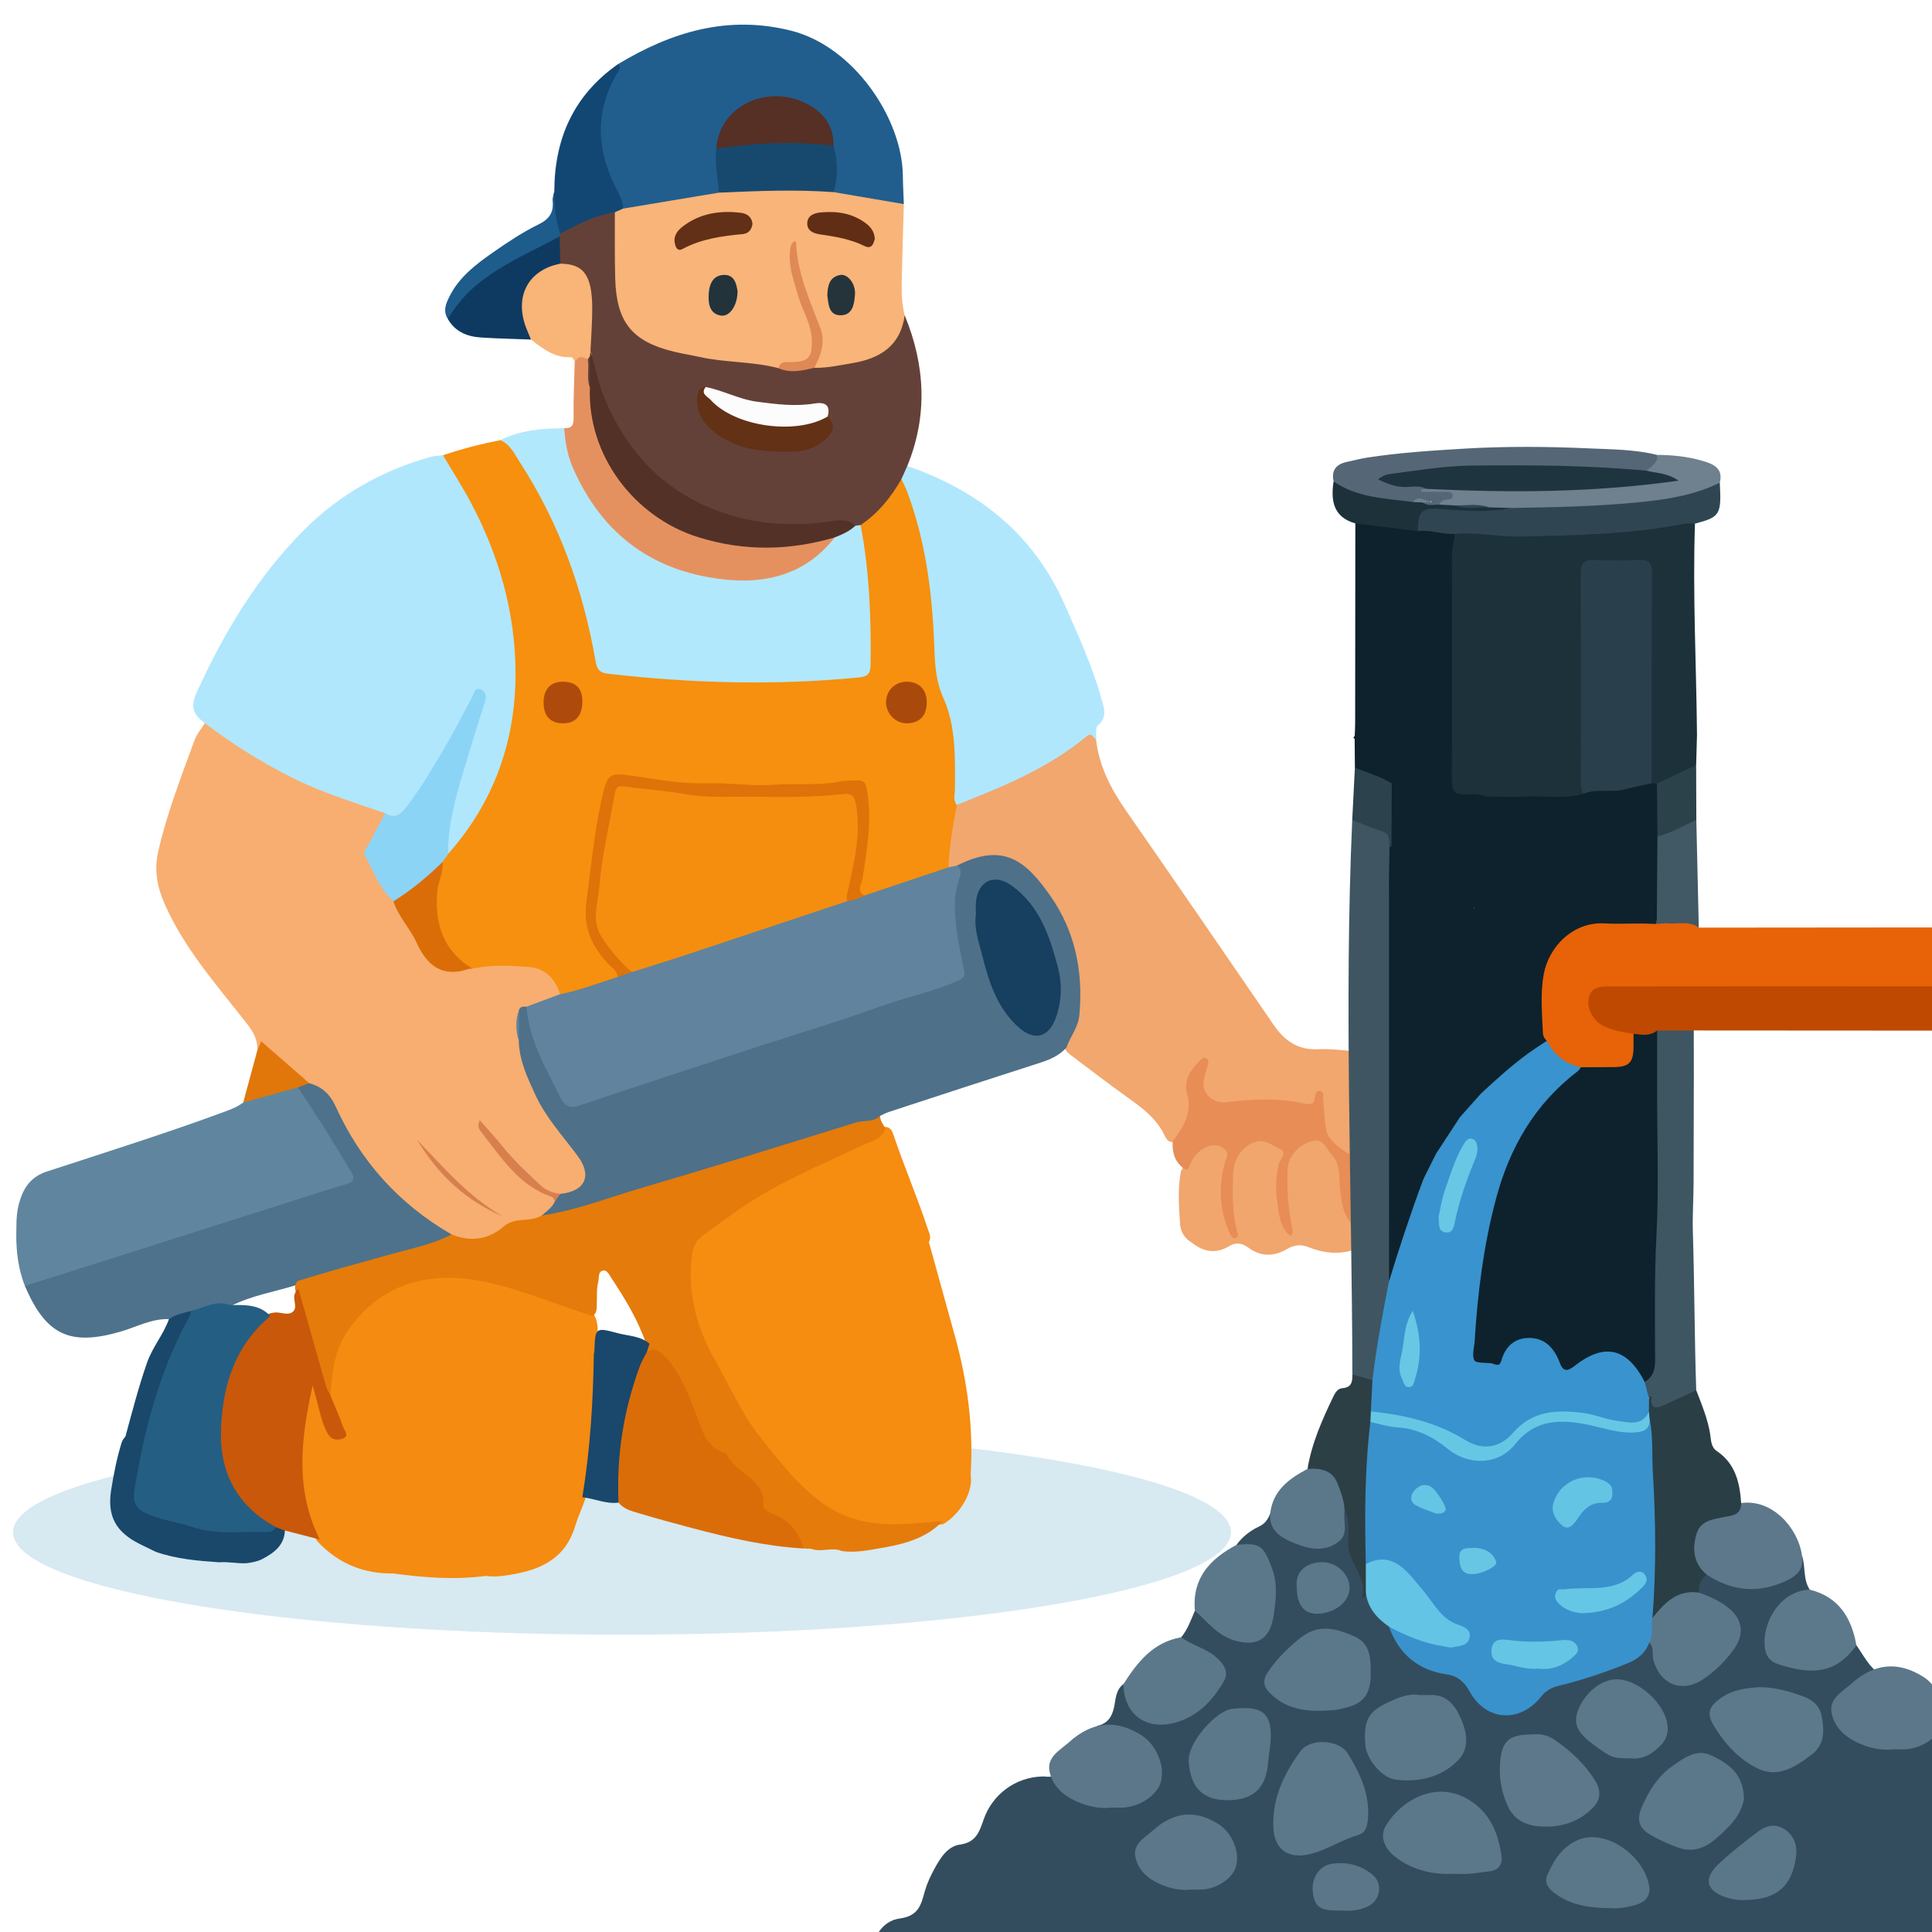 <?xml version="1.0" encoding="UTF-8"?>
<svg xmlns="http://www.w3.org/2000/svg" width="200" height="200" viewBox="0 0 200 200">
  <defs>
    <style>
      .cls-1 {
        fill: #2f4652;
      }

      .cls-1, .cls-2, .cls-3, .cls-4, .cls-5, .cls-6, .cls-7, .cls-8, .cls-9, .cls-10, .cls-11, .cls-12, .cls-13, .cls-14, .cls-15, .cls-16, .cls-17, .cls-18, .cls-19, .cls-20, .cls-21, .cls-22, .cls-23, .cls-24, .cls-25, .cls-26, .cls-27, .cls-28, .cls-29, .cls-30, .cls-31, .cls-32, .cls-33, .cls-34, .cls-35, .cls-36, .cls-37, .cls-38, .cls-39, .cls-40, .cls-41, .cls-42, .cls-43, .cls-44, .cls-45, .cls-46, .cls-47, .cls-48, .cls-49, .cls-50, .cls-51, .cls-52, .cls-53, .cls-54, .cls-55, .cls-56, .cls-57, .cls-58, .cls-59, .cls-60, .cls-61, .cls-62, .cls-63, .cls-64, .cls-65, .cls-66, .cls-67, .cls-68, .cls-69, .cls-70, .cls-71, .cls-72, .cls-73, .cls-74, .cls-75, .cls-76, .cls-77, .cls-78, .cls-79, .cls-80, .cls-81, .cls-82, .cls-83, .cls-84, .cls-85, .cls-86 {
        stroke-width: 0px;
      }

      .cls-2 {
        fill: #f9b477;
      }

      .cls-3 {
        fill: #1e5c8c;
      }

      .cls-4 {
        fill: #5a7688;
      }

      .cls-5 {
        fill: #67c7e5;
      }

      .cls-6 {
        fill: #0d222c;
      }

      .cls-7 {
        fill: #bf4901;
      }

      .cls-8 {
        fill: #66c6e4;
      }

      .cls-9 {
        fill: #df8957;
      }

      .cls-10 {
        fill: #e1770a;
      }

      .cls-11 {
        fill: #4e7089;
      }

      .cls-12 {
        fill: #0e3a61;
      }

      .cls-13 {
        fill: #db6d08;
      }

      .cls-14 {
        fill: #644138;
      }

      .cls-15 {
        fill: #1a476c;
      }

      .cls-16 {
        fill: #e5915f;
      }

      .cls-17 {
        fill: #64c4e5;
      }

      .cls-18 {
        fill: #d8804d;
      }

      .cls-19 {
        fill: #61839d;
      }

      .cls-20 {
        fill: #2c3f45;
      }

      .cls-21 {
        fill: #65c6e5;
      }

      .cls-22 {
        fill: #c9580a;
      }

      .cls-87 {
        isolation: isolate;
      }

      .cls-23 {
        fill: #1e343e;
      }

      .cls-24 {
        fill: #65c5e4;
      }

      .cls-25 {
        fill: #64c5e4;
      }

      .cls-26 {
        fill: #ae4b0c;
      }

      .cls-27 {
        fill: #f9b479;
      }

      .cls-28 {
        fill: #5a7789;
      }

      .cls-29 {
        fill: #64c4e4;
      }

      .cls-30 {
        fill: #b2e8fc;
      }

      .cls-31 {
        fill: #2c424b;
      }

      .cls-32 {
        fill: #415865;
      }

      .cls-33 {
        fill: #66c7e5;
      }

      .cls-34 {
        fill: #0d222d;
      }

      .cls-35 {
        fill: #db6d09;
      }

      .cls-36 {
        fill: #f1a76e;
      }

      .cls-37 {
        fill: #f0a66d;
      }

      .cls-38 {
        fill: #5b7789;
      }

      .cls-39 {
        fill: #612e15;
      }

      .cls-40 {
        fill: #e86207;
      }

      .cls-41 {
        fill: #3e5562;
      }

      .cls-42 {
        fill: #3993ce;
      }

      .cls-43 {
        fill: #5b788b;
      }

      .cls-44 {
        fill: #533127;
      }

      .cls-45 {
        fill: #173f5f;
      }

      .cls-46 {
        fill: #60869f;
      }

      .cls-47 {
        fill: #255e83;
      }

      .cls-48 {
        fill: #f6900e;
      }

      .cls-49 {
        fill: #215e8d;
      }

      .cls-50 {
        fill: #8cd4f6;
      }

      .cls-51 {
        fill: #aa490c;
      }

      .cls-52 {
        fill: #2a3e45;
      }

      .cls-53 {
        fill: #3f5662;
      }

      .cls-54 {
        fill: #19486b;
      }

      .cls-55 {
        fill: #3992cc;
      }

      .cls-56 {
        fill: #f58b10;
      }

      .cls-57 {
        fill: #b0e7fd;
      }

      .cls-58 {
        fill: #623116;
      }

      .cls-59 {
        fill: #5c788b;
      }

      .cls-60 {
        fill: #344d5e;
      }

      .cls-61 {
        fill: #d77f4e;
      }

      .cls-62 {
        fill: #17496f;
      }

      .cls-63 {
        fill: #22333c;
      }

      .cls-64 {
        fill: #556776;
      }

      .cls-65 {
        fill: #5c788a;
      }

      .cls-66 {
        fill: #5c798b;
      }

      .cls-67 {
        fill: #1c313a;
      }

      .cls-68 {
        fill: #b1d4e5;
        mix-blend-mode: multiply;
        opacity: .5;
      }

      .cls-69 {
        fill: #6f808f;
      }

      .cls-70 {
        fill: #e78d55;
      }

      .cls-71 {
        fill: #5b778a;
      }

      .cls-72 {
        fill: #4e728b;
      }

      .cls-73 {
        fill: #e57b0a;
      }

      .cls-74 {
        fill: #b1e7fd;
      }

      .cls-75 {
        fill: #2c424c;
      }

      .cls-76 {
        fill: #f68c10;
      }

      .cls-77 {
        fill: #124773;
      }

      .cls-78 {
        fill: #fcfcfc;
      }

      .cls-79 {
        fill: #f7ae70;
      }

      .cls-80 {
        fill: #29404c;
      }

      .cls-81 {
        fill: #5b788a;
      }

      .cls-82 {
        fill: #df7208;
      }

      .cls-83 {
        fill: #25343b;
      }

      .cls-84 {
        fill: #562f25;
      }

      .cls-85 {
        fill: #623017;
      }

      .cls-86 {
        fill: #f58e0f;
      }
    </style>
  </defs>
  <g class="cls-87">
    <g id="Illustration">
      <path class="cls-60" d="m200,200v-21.272c-.043-.003-.087-.003-.13-.008-.083-.048-.204-.103-.249-.055-1.504,1.604-3.555,1.253-5.426,1.49-1.901.24-2.919-.902-2.572-2.763.245-1.314.951-2.311,2.056-3.049.392-.262.96-.363.997-.988-1.171-.74-1.746-1.97-2.505-3.048-.56-.101-.818.332-1.089.668-1.824,2.252-5.393,1.638-7.168.723-.631-.325-.779-.958-.815-1.621-.106-1.925,1.137-3.933,2.963-4.811.438-.211.985-.237,1.278-.711-.701-1.071-.421-2.361-.789-3.507-.539,1.609-1.758,2.384-3.324,2.793-1.838.48-3.576.214-5.268-.563-.408-.187-.782-.467-1.264-.446-.944.316-1.214.995-1.034,1.916.212.512.692.686,1.146.889.666.298,1.296.656,1.849,1.132,1.327,1.141,1.501,2.419.457,3.821-.897,1.204-1.95,2.272-3.244,3.061-1.735,1.057-3.695.23-4.293-1.718-.208-.677.103-1.614-.855-1.976-2.502,2.663-6.015,3.094-9.242,4.127-.929.298-1.713.626-2.389,1.382-2.162,2.416-4.912,2.194-6.625-.52-.584-.926-1.252-1.706-2.347-1.881-2.933-.471-4.899-2.119-6.079-4.788-1.122-.937-1.894-2.126-2.475-3.449-.067-1.87-1.546-3.311-1.563-5.223-.006-.703-.129-1.427-.205-2.14-.046-.433.071-1.059-.701-1.036-.362.411-.294.923-.34,1.41-.121,1.29-.648,1.818-1.945,1.958-2.148.231-3.959-.762-4.966-2.725-.084-.164-.187-.304-.355-.387-.225.586-.53,1.051-1.158,1.344-.921.432-1.727,1.064-2.341,1.903.108.156.262.287.444.263,1.748-.231,2.35.934,2.849,2.276.714,1.921.429,3.829-.094,5.707-.309,1.108-1.221,1.499-2.328,1.426-1.386-.092-2.43-.854-3.42-1.742-.516-.463-.887-1.18-1.744-1.127-.412.951-.74,1.945-1.423,2.757.031.762.689.87,1.193,1.087.881.379,1.679.863,2.37,1.53.638.615.795,1.319.318,2.071-1.034,1.631-2.337,2.992-4.205,3.649-1.499.527-2.931.248-4.271-.576-.581-.357-.884-.867-.959-1.543-.053-.478.035-1.011-.423-1.368-.818.605-.793,1.588-.977,2.426-.229,1.042-.728,1.676-1.759,1.899.319.554.951.436,1.426.656,1.371.636,2.585,1.482,3.541,2.657,1.054,1.295.758,2.479-.706,3.332-1.652.963-3.418,1.083-5.239.821-1.298-.188-2.483-.59-2.805-2.116-.047-.222-.214-.393-.483-.39-.398.448-.93.259-1.406.273-2.745.082-5.134,1.814-6.055,4.434-.433,1.232-.757,2.385-2.452,2.615-1.297.175-2.054,1.408-2.665,2.537-.386.711-.74,1.461-.962,2.235-.405,1.411-.605,2.608-2.625,2.885-.941.129-1.662.651-2.156,1.393h109.027Z"/>
      <path class="cls-68" d="m127.428,158.621c0,5.855-28.223,10.601-63.038,10.601-34.815,0-63.038-4.746-63.038-10.601,0-5.855,28.223-10.602,63.038-10.602,34.815,0,63.038,4.747,63.038,10.602Z"/>
      <g>
        <path class="cls-48" d="m45.861,47.126c1.94-.654,3.918-1.167,5.927-1.561,1.006-.157,1.422.622,1.874,1.252,2.298,3.204,3.916,6.767,5.389,10.4,1.37,3.38,2.313,6.885,2.92,10.474.19,1.127.7,1.509,1.842,1.654,6.242.791,12.506.888,18.78.79,1.697-.026,3.383-.257,5.076-.367,1.701-.11,2.161-.529,2.059-2.353-.135-2.398-.127-4.802-.33-7.197-.156-1.831-.413-3.65-.592-5.477.047-.504.335-.871.708-1.177,1.102-.906,2.022-1.965,2.816-3.151.287-.429.556-1.073,1.316-.712,1.315,1.652,1.615,3.701,2.072,5.649,1.047,4.463,1.566,9.003,1.489,13.597-.008.474-.036.952.188,1.386,1.612,3.119,1.849,6.487,1.83,9.907-.006,1.035-.063,2.073.1,3.104-.119,2.167-.45,4.306-.895,6.43-.156.304-.396.543-.706.657-2.596.952-5.193,1.903-7.881,2.573-.181.045-.373 0-.558-.041-.867-.349-.62-1.079-.516-1.694.259-1.533.432-3.075.619-4.616.097-.798.148-1.593.124-2.394-.09-3.017-.185-2.958-3.154-2.823-6.906.313-13.818.488-20.686-.633-2.338-.382-2.4-.363-2.933,1.95-.911,3.951-1.385,7.973-1.677,12.011-.127,1.764.868,3.123,1.963,4.396.48.558,1.156,1.012,1.082,1.891-.069.231-.199.46-.414.533-1.865.631-3.633,1.653-5.71,1.46-1.603-2.597-4.112-2.782-6.792-2.584-.746.055-1.502.125-2.256.034-2.836-.781-4.751-4.709-3.976-8.943.135-.735.433-1.43.512-2.177.124-.457.389-.836.664-1.209,3.64-4.28,5.77-9.247,6.579-14.774.857-5.853-.523-11.416-2.415-16.885-.961-2.776-2.427-5.304-4.005-7.77-.304-.475-.905-.908-.437-1.608Z"/>
        <path class="cls-79" d="m48.915,100.271c1.952-.42,3.938-.326,5.888-.163,1.625.136,2.695,1.221,3.174,2.814-.246.904-1.13.795-1.755,1.083-.458.211-.96.32-1.434.494-.29.109-.591.201-.757.499-.307.903-.205,1.799.022,2.696.621,3.762,2.27,7.035,4.715,9.929.486.575.956,1.16,1.385,1.778,1.552,2.238.711,4.128-1.994,4.504-2.728-.383-4.119-2.608-5.862-4.322-.755-.743-1.4-1.611-2.199-2.56,1.586,2.067,3.151,3.914,5.023,5.486.546.459,1.117.852,1.805,1.049.443.127.787.32.726.865-.199.764-.785,1.205-1.365,1.653-.573.332-1.19.579-1.846.626-.922.067-1.661.469-2.44.941-1.663,1.008-3.454,1.38-5.328.502-5.72-3.224-9.831-7.906-12.495-13.876-.452-1.013-1.359-1.372-2.223-1.83-1.446-1.172-2.935-2.305-4.263-3.606-.495-.485-.724-.057-1.076-.01.123-1.162-.419-2.042-1.107-2.923-3.061-3.919-6.39-7.648-8.442-12.275-.792-1.785-1.13-3.517-.693-5.457.892-3.961,2.376-7.722,3.753-11.519.234-.644.711-1.2,1.075-1.797.602-.2.972.242,1.368.533,4.81,3.533,10.083,6.124,15.795,7.837.576.173,1.196.297,1.576.848.239,1.011-.464,1.693-.926,2.416-.789,1.234-.975,2.35-.029,3.619.726.973,1.165,2.148,1.96,3.091,1.085,1.877,2.301,3.674,3.402,5.54.651,1.103,1.452,1.683,2.779,1.336.601-.157,1.217-.095,1.788.199Z"/>
        <path class="cls-57" d="m39.877,84.182c-3.285-1.128-6.613-2.146-9.727-3.721-3.154-1.595-6.141-3.46-8.949-5.609-1.125-.808-1.554-1.612-.866-3.121,2.851-6.253,6.335-12.089,11.219-16.946,3.649-3.629,8.069-6.111,13.06-7.497.4-.111.83-.11,1.246-.161.95,1.604,1.96,3.175,2.839,4.816,2.98,5.573,4.676,11.561,4.669,17.85-.008,6.981-2.262,13.299-6.978,18.604-.615-.644-.377-1.412-.292-2.146.492-4.253,2.097-8.212,3.261-12.287.164-.573.444-1.126.305-1.824-.6.198-.688.703-.876,1.092-1.523,3.151-3.438,6.072-5.291,9.028-.474.757-.98,1.518-1.708,2.06-.646.482-1.34.784-1.913-.138Z"/>
        <path class="cls-36" d="m98.181,89.791c.09-2.178.463-4.318.872-6.454.176-.651.761-.786,1.278-.985,4.053-1.556,7.953-3.399,11.451-6.015.594-.444,1.287-1.023,1.683.232.309,2.743,1.529,5.086,3.081,7.321,5.132,7.39,10.235,14.8,15.316,22.226,1.123,1.641,2.499,2.593,4.574,2.501,1.263-.056,2.54.096,3.804.219,1.819.176,3.531,1.82,3.789,3.675.168,1.209.204,2.436.3,3.655-.303.688-.079,1.458-.452,2.169-1.007,1.916-2.94,2.587-4.718,1.358-1.226-.848-2.33-1.91-2.382-3.622-.02-.651-.167-1.302-.284-2.085-.456.582-.974.769-1.633.627-2.42-.521-4.872-.35-7.303-.184-2.583.176-3.607-.807-3.203-3.341.028-.178.121-.365-.111-.615-.836.96-1.145,2.068-.891,3.254.407,1.907-.373,3.278-1.747,4.451-.619.196-.87-.274-1.064-.676-.853-1.77-2.369-2.866-3.902-3.958-1.871-1.333-3.688-2.741-5.524-4.121-.371-.278-.785-.529-.929-1.02-.038-.24.01-.466.101-.688,2.194-5.396.77-12.463-3.375-16.607-1.916-1.916-4.071-2.882-6.739-1.496-.29.151-.612.244-.937.31-.362.052-.732.159-1.052-.13Z"/>
        <path class="cls-14" d="m93.313,49.602c-1.076,1.877-2.408,3.528-4.22,4.751-.072.28-.293.307-.527.313-1.007-.308-2.01-.28-3.061-.171-5.566.578-10.897-.058-15.615-3.391-4.79-3.385-7.759-7.962-8.856-13.734-.07-.37-.149-.735-.246-1.099-.181-1.075-.222-2.169-.057-3.232.408-2.623.003-4.78-2.878-5.726-.457-.849-.325-1.749-.231-2.645.023-.161.073-.314.143-.46,1.448-1.388,3.216-2.108,5.164-2.435.313-.053.653-.057.891.24.459.884.256,1.84.286,2.768.072,2.244-.166,4.496.494,6.712.676,2.268,1.988,3.683,4.365,4.27,3.206.792,6.463,1.162,9.725,1.55.656.078,1.301.178,1.928.384,1.197.431,2.392.196,3.585-.021,1.698.003,3.354-.321,4.98-.752,1.863-.494,3.304-1.513,3.81-3.518.087-.346.146-.766.662-.763,2.121,5.163,2.406,10.357.268,15.593-.102.5.098,1.135-.61,1.365Z"/>
        <path class="cls-30" d="m88.554,54.418c.18-.021.36-.042.539-.064.905,4.786,1.101,9.619,1.029,14.478-.015.985-.347,1.211-1.283,1.303-8.665.845-17.304.597-25.939-.397-.928-.107-1.12-.564-1.255-1.34-1.28-7.358-3.756-14.269-7.837-20.557-.548-.844-.98-1.844-2.019-2.275,2.086-1.047,4.335-1.227,6.615-1.24.35.349.475.789.565,1.262.916,4.81,3.597,8.469,7.643,11.054,3.607,2.305,7.545,3.498,11.947,2.85,3.037-.447,5.52-1.736,7.54-3.998.781-.443,1.494-1.043,2.455-1.078Z"/>
        <path class="cls-27" d="m93.655,32.644c-.438,3.164-2.546,4.471-5.444,4.951-1.297.214-2.58.514-3.906.481-.238-.301-.188-.634-.042-.934.755-1.551.32-3-.264-4.487-.821-2.091-1.832-4.141-1.802-6.471-.131,2.325.906,4.362,1.63,6.471.322.939.668,1.856.626,2.871-.066,1.559-.674,2.253-2.213,2.353-.561.036-1.092.19-1.644.237-2.692-.715-5.507-.562-8.215-1.171-.87-.196-1.754-.329-2.62-.54-4.32-1.053-5.937-3.031-6.073-7.524-.07-2.301-.03-4.606-.039-6.909.114-.466.471-.639.889-.74,3.274-.936,6.653-1.254,10.014-1.684,3.875-.259,7.748-.685,11.625-.052,1.882.314,3.799.392,5.664.828.63.148,1.302.208,1.724.804-.071,2.533-.159,5.066-.207,7.6-.025,1.312-.051,2.63.298,3.916Z"/>
        <path class="cls-74" d="m93.313,49.602c.203-.455.407-.91.61-1.365,7.43,2.575,13.109,7.095,16.34,14.451,1.4,3.185,2.84,6.343,3.775,9.706.268.964.611,1.858-.382,2.704-.28.238-.14.969-.193,1.473-.295-.216-.426-.809-.995-.334-3.933,3.281-8.607,5.17-13.293,7.033-.043.017-.082.046-.123.069-.418-.499-.203-1.089-.199-1.632.02-3.216.126-6.518-1.202-9.468-.903-2.007-.868-3.95-.959-5.988-.233-5.246-.933-10.416-2.791-15.37-.164-.438-.391-.852-.588-1.277Z"/>
        <path class="cls-46" d="m2.576,133.118c-.503-1.276-.76-2.63-.85-3.97-.077-1.153-.026-1.504-.026-2.317-0-.746.07-1.516.264-2.233.418-1.548,1.167-2.759,2.881-3.32,6.167-2.02,12.362-3.959,18.451-6.212.666-.246,1.314-.503,1.881-.934,1.74-1.073,3.632-1.655,5.674-1.758,1.436,1.141,2.2,2.809,3.201,4.269.924,1.348,1.695,2.825,2.498,4.265.682,1.223.551,1.663-.792,2.1-3.225,1.051-6.441,2.134-9.691,3.107-5.146,1.541-10.245,3.232-15.358,4.876-2.242.721-4.51,1.361-6.758,2.064-.451.141-.907.28-1.377.062Z"/>
        <path class="cls-49" d="m74.422,19.943c-3.306.551-6.611,1.102-9.917,1.652-3.056-4.553-3.932-9.902-.542-14.947,5.54-3.34,11.35-5.112,17.895-3.482,6.551,1.632,11.535,9.127,11.604,14.998.012.988.068,1.975.103,2.962-2.421-.412-4.841-.825-7.261-1.237-.422-1.501.053-3.068-.338-4.57-.436-3.338-2.396-4.952-5.913-4.865-3.238.08-5.251,1.99-5.492,5.213.073.985.028,1.975.187,2.954.077.478.019.939-.324,1.322Z"/>
        <path class="cls-37" d="m141.46,128.824c-1.946,1.076-3.945,1.11-5.98.286-.798-.323-1.495-.254-2.269.201-1.303.766-2.682.807-3.949-.139-.643-.48-1.31-.598-1.968-.196-1.403.856-2.674.642-3.902-.328-.747-.436-1.176-1.108-1.233-1.947-.123-1.826-.26-3.657.094-5.475.327-.569.691-1.12,1.067-1.66.441-.633,1.022-1.112,1.794-1.299,1.517-.369,2.492.602,2.114,2.141-.53,2.158-.53,4.29.246,6.402-.345-1.579-.279-3.177-.266-4.772.007-.861.161-1.69.568-2.456.996-1.875,3.113-2.322,4.809-1.056.499.373.554.789.442,1.355-.624,3.168-.605,3.656.156,6.68-.244-1.69-.389-3.384-.317-5.091.032-.766.133-1.498.601-2.141.783-1.075,2.226-1.793,3.135-1.542.987.272,2.361,2.213,2.466,3.567.076.985.086,1.97.275,2.951.288,1.493,1.013,2.513,2.588,2.787.279.048.548.149.718.406-.396.442-.792.884-1.188,1.325Z"/>
        <path class="cls-70" d="m142.648,127.499c-3.054.186-3.735-1.777-3.95-4.802-.08-1.12.048-2.199-.835-3.159-.616-.67-.83-1.764-2.104-1.406-1.301.365-2.402,1.574-2.457,2.787-.091,2.024.005,4.04.438,6.028.07.323.17.624-.123,1.025-1.189-.939-1.194-2.344-1.389-3.551-.206-1.275-.151-2.61.148-3.928.108-.476.986-1.147.092-1.575-.916-.438-1.807-1.218-3.011-.505-1.292.765-1.775,1.897-1.817,3.286-.058,1.928-.065,3.857.407,5.75.065.26.26.586-.117.716-.338.116-.488-.211-.603-.462-1.074-2.351-1.202-4.784-.549-7.26.131-.498.511-1.005.05-1.438-.501-.469-1.136-.588-1.828-.314-.895.355-1.453,1.021-1.809,1.87-.136.324-.175.659-.641.414-.956-.71-1.224-1.7-1.149-2.829,1.088-1.482,2.08-2.908,1.478-4.99-.326-1.127.25-2.312,1.172-3.174.226-.212.426-.618.8-.435.376.183.203.567.123.878-.118.454-.273.9-.363,1.359-.272,1.399.933,2.486,2.348,2.318,2.659-.314,5.338-.472,7.982.124.694.157,1.092.148,1.193-.646.041-.325.127-.738.567-.625.421.108.239.55.27.854.109,1.071.137,2.155.319,3.213.184,1.068,2.237,2.633,3.402,2.825,1.66.273,2.417-.688,2.957-2.011.227-.556.452-1.113.678-1.67.562,2.695.095,5.394-.045,8.082-.064,1.229-.433,2.498-1.634,3.249Z"/>
        <path class="cls-16" d="m86.404,55.636c-2.774,3.59-6.652,4.76-10.898,4.397-7.671-.657-13.177-4.573-16.248-11.729-.544-1.269-.742-2.615-.855-3.978.768.036.991-.291.977-1.081-.032-1.926.068-3.854.115-5.781.352-1.128.899-.933,1.524-.227.244.899.064,1.859.399,2.745.07,2.922.68,5.717,2.206,8.233,2.751,4.538,6.906,6.929,12.069,7.767,3.122.507,6.196.364,9.251-.428.483-.125.999-.377,1.461.082Z"/>
        <path class="cls-77" d="m63.963,6.649c.424.377.054.702-.111.986-2.228,3.841-2.118,7.707-.19,11.617.367.744.822,1.47.843,2.344-.286.125-.571.25-.857.375-2.053.309-3.849,1.273-5.656,2.209-.816-.576-.767-1.417-.704-2.269.051-.695-.083-1.398.093-2.088.012-5.481,2.012-9.969,6.582-13.174Z"/>
        <path class="cls-2" d="m60.844,37.203c-.53-.326-1.005-.366-1.35.261-.088-.216-.177-.494-.436-.485-1.668.059-2.876-.884-4.088-1.829-1.461-1.259-1.527-2.9-1.162-4.594.384-1.78,1.475-2.976,3.274-3.457.333-.089.646-.029.917.197,2.29.032,3.315.991,3.309,4.697-.002,1.457-.12,2.915-.184,4.372.136.147.124.323.101.502-.07.177-.189.298-.382.335Z"/>
        <path class="cls-12" d="m57.999,27.297c-3.283.632-4.758,3.344-3.562,6.56.162.437.353.863.532,1.293-1.74-.068-3.483-.098-5.221-.216-1.416-.096-2.648-.609-3.394-1.928-.063-1.466,1.07-2.257,1.931-3.095,2.537-2.469,5.778-3.862,8.864-5.479.25-.131.535-.201.79.029.02.945.04,1.89.06,2.836Z"/>
        <path class="cls-3" d="m57.939,24.461c-3.036,1.67-6.273,2.988-8.929,5.318-1.076.944-1.908,2.039-2.656,3.227-.524-.839-.187-1.601.2-2.366.991-1.955,2.673-3.245,4.4-4.453,1.531-1.071,3.102-2.126,4.775-2.943,1.156-.565,1.602-1.258,1.478-2.47-.032-.308.111-.634.173-.952-.034,1.485.12,2.945.611,4.357-.018.094-.035.187-.053.281Z"/>
        <path class="cls-10" d="m30.829,112.565c-1.884.522-3.768,1.045-5.652,1.567.479-1.77.958-3.539,1.437-5.308.131-.323.262-.646.42-1.035,1.685,1.471,3.329,2.905,4.972,4.339-.258.508-.65.656-1.178.438Z"/>
        <path class="cls-76" d="m96.159,128.579c.899,3.252,1.798,6.504,2.699,9.755,1.3,4.692,1.93,9.461,1.623,14.335.286,1.69-.977,3.973-2.822,5.106-1.678.233-3.354.408-5.058.428-3.846.045-7.05-1.308-9.773-4.009-3.414-3.386-6.087-7.27-8.302-11.525-1.354-2.601-2.678-5.182-3.231-8.094-.304-1.598-.171-3.194-.027-4.785.11-1.21.895-2.057,1.832-2.739,3.779-2.752,7.748-5.178,12.053-7.038,2.246-.97,4.481-1.979,6.521-3.359.596.049.721.548.866.973,1.083,3.185,2.406,6.282,3.464,9.475.157.473.445.949.155,1.476Z"/>
        <path class="cls-56" d="m50.334,163.133c-3.216.432-6.415.187-9.609-.248-3.133.046-5.777-1.056-7.904-3.371-2.298-3.783-2.042-7.934-1.689-12.082.091-1.072.38-2.131.642-3.183.089-.359.156-.87.564-.896.519-.032.579.532.703.914.291.896.424,1.839.763,2.719.21.546.329,1.202,1.183,1.366.115-1.468-.978-2.532-1.151-3.849-.11-8.786,7.214-13.378,14.132-12.577,2.818.326,5.542,1.028,8.182,2.05.834.323,1.68.591,2.534.852,1.024.312,2.094.58,2.877,1.408.672,1.328-.002,2.753.298,4.109.057,4.835-.164,9.648-1.134,14.401-.347,1.119-.863,2.18-1.208,3.299-1.121,3.645-4.068,4.635-7.373,5.074-.588.078-1.207.118-1.811.014Z"/>
        <path class="cls-72" d="m30.829,112.565c.392-.146.784-.292,1.177-.438,1.323.372,2.154,1.116,2.765,2.461,2.572,5.656,6.571,10.087,11.98,13.205-.232.867-1.044.873-1.68,1.07-4.679,1.448-9.431,2.645-14.114,4.078-2.379.774-4.892,1.131-7.145,2.297-1.332.092-2.615.43-3.891.802-.818.135-1.548.691-2.431.514-1.795-.065-3.357.816-5.008,1.295-5.233,1.517-7.718.381-9.907-4.73,3.842-1.217,7.685-2.431,11.526-3.652,5.316-1.689,10.629-3.385,15.945-5.075,1.922-.611,3.839-1.242,5.774-1.808.901-.263.928-.614.471-1.374-1.755-2.924-3.545-5.823-5.462-8.644Z"/>
        <path class="cls-54" d="m17.49,136.553c.683-.49,1.496-.628,2.28-.846.475.7-.014,1.274-.303,1.82-2.692,5.095-4.084,10.584-4.982,16.226-.293,1.838-.168,2.041,1.553,2.753,3.773,1.56,7.721,1.874,11.745,1.643.239-.014.438-.163.662-.231.422-.071.772.058,1.051.382-.001,1.619-1.089,2.435-2.344,3.091-.487.255-1.049.356-1.604.429-.96.063-1.91-.174-2.87-.092-2.222-.156-4.44-.338-6.565-1.087-.544-.278-1.101-.529-1.647-.804-2.468-1.24-3.39-2.881-2.958-5.599.265-1.667.594-3.333,1.099-4.953.084-.222.226-.407.379-.584.701-2.568,1.361-5.143,2.246-7.665.567-1.617,1.7-2.895,2.257-4.482Z"/>
        <path class="cls-19" d="m98.181,89.791c.293-.061.586-.122.878-.183.786.121.845.654.669,1.26-.821,2.824-.35,5.596.294,8.368.45,1.938.32,2.25-1.542,2.956-3.258,1.235-6.624,2.148-9.919,3.278-6.323,2.168-12.694,4.198-19.062,6.227-3.089.985-6.028,2.407-9.219,3.082-1.418.3-2.042.12-2.674-1.131-1.037-2.055-2.264-4.022-2.902-6.268-.3-1.054-.601-2.086-.187-3.172,1.153-.429,2.307-.859,3.46-1.288,2.047-.4,3.987-1.161,5.966-1.789.381-.48.947-.641,1.48-.86,7.361-2.505,14.784-4.82,22.156-7.289.596-.322,1.272-.092,1.889-.274,2.904-.973,5.808-1.946,8.713-2.919Z"/>
        <path class="cls-50" d="m39.877,84.182c1.218.743,1.841-.162,2.422-.945,1.568-2.112,2.884-4.389,4.199-6.662.847-1.463,1.591-2.985,2.409-4.465.18-.326.208-.975.799-.761.538.195.704.654.505,1.273-.786,2.451-1.548,4.911-2.283,7.378-.817,2.741-1.575,5.497-1.537,8.397-.191.276-.382.552-.573.828-1.199,1.982-2.84,3.413-5.094,4.08-1.429-1.324-2.077-3.139-2.98-4.789-.186-.34.192-.69.36-1.011.583-1.112,1.181-2.215,1.774-3.322Z"/>
        <path class="cls-82" d="m89.469,92.71c-.534.318-1.115.494-1.729.572-.678-.39-.412-.989-.29-1.511.408-1.749.639-3.522.831-5.303.051-.469.103-.937.085-1.409-.082-2.195-.455-2.512-2.627-2.355-6.361.462-12.709.452-19.035-.5-2.389-.36-2.352-.316-2.938,2.02-.841,3.352-1.098,6.787-1.547,10.195-.186,1.414.558,2.519,1.347,3.608.623.86,1.663,1.431,1.836,2.605-.486.167-.972.335-1.458.502-.06-.696-.659-1.002-1.062-1.442-1.655-1.808-2.52-3.694-2.172-6.366.448-3.436.785-6.889,1.508-10.278.685-3.213.75-3.104,3.977-2.627,2.313.342,4.632.741,7.0.667,2.281-.071,4.588.314,6.832.156,2.34-.165,4.704.113,7.026-.36.547-.111,1.125-.06,1.689-.095.63-.04.86.209.981.872.582,3.166.033,6.257-.45,9.364-.085.548-.663,1.223.196,1.686Z"/>
        <path class="cls-13" d="m40.724,93.304c1.862-1.154,3.532-2.549,5.093-4.079.092,1.104-.487,2.087-.564,3.166-.235,3.31.652,6.085,3.662,7.881-.14.013-.29-0-.42.043-2.718.909-4.285-.355-5.369-2.73-.678-1.487-1.888-2.691-2.403-4.281Z"/>
        <path class="cls-51" d="m95.936,72.774c-.019,1.344-.769,2.102-2.081,2.103-1.131.001-2.112-.985-2.132-2.143-.022-1.251.965-2.211,2.221-2.163,1.271.049,2.011.867,1.992,2.202Z"/>
        <path class="cls-26" d="m60.285,72.613c-.005,1.501-.719,2.289-2.052,2.264-1.301-.025-1.977-.784-1.96-2.203.017-1.369.76-2.127,2.065-2.103,1.297.023,1.951.71,1.947,2.042Z"/>
        <path class="cls-11" d="m54.517,104.21c.225,3.501,2.03,6.419,3.516,9.449.383.781.939,1.131,1.937.794,5.906-1.995,11.832-3.927,17.756-5.867,4.483-1.468,9.01-2.811,13.443-4.412,2.674-.966,5.479-1.513,8.084-2.69.59-.266.654-.517.547-1.048-.458-2.274-.979-4.536-.951-6.884.012-.953.208-1.853.493-2.735.164-.506.197-.895-.285-1.208,4.871-2.475,7.167-.448,9.684,3.143,2.574,3.672,3.405,7.87,2.995,12.325-.117,1.267-.938,2.232-1.344,3.371-.712.793-1.621,1.214-2.629,1.537-5.267,1.688-10.522,3.414-15.778,5.134-.307.101-.594.266-.89.402-.171.493-.538.729-1.029.863-7.91,2.152-15.704,4.694-23.553,7.051-2.707.813-5.429,1.578-8.128,2.42-.739.231-1.547.504-2.308-.025.498-.445,1.079-.812,1.362-1.458.193-.259.109-.721.571-.784,2.563-.258,3.322-1.868,1.79-3.93-1.535-2.066-3.3-3.971-4.391-6.342-.818-1.777-1.657-3.552-1.704-5.567-.141-1.072-.185-2.143.024-3.212.148-.383.479-.325.785-.327Z"/>
        <path class="cls-73" d="m56.08,125.829c3.484-.509,6.756-1.802,10.107-2.786,7.491-2.2,14.947-4.517,22.402-6.836.832-.259,1.802-.004,2.509-.688.036.501.302.897.584,1.286-.416,1.198-1.647,1.381-2.547,1.812-4.23,2.027-8.591,3.792-12.478,6.477-1.35.933-2.68,1.897-3.995,2.879-.772.577-.994,1.433-1.083,2.357-.367,3.785.601,7.268,2.46,10.514,1.511,2.639,2.709,5.458,4.615,7.872,1.953,2.474,3.869,4.974,6.446,6.857,1.876,1.371,3.999,2.038,6.3,2.19,2.074.137,4.128-.16,6.189-.298-1.825,1.902-4.242,2.431-6.694,2.845-1.237.209-2.484.441-3.753.251-1.029-.439-2.133.166-3.166-.226l-.788-.038c-1.146-1.351-2.054-2.939-3.864-3.606-.497-.183-.685-.763-.744-1.299-.118-1.07-.716-1.775-1.571-2.39-1.372-.987-2.444-2.32-3.757-3.393-1.105-.904-1.248-2.392-1.762-3.644-.609-1.485-1.219-2.961-2.136-4.291-.581-.842-1.296-1.487-2.337-1.687-.239-.295-.181-.639-.166-.975-.831-2.413-2.149-4.569-3.542-6.684-.224-.34-.462-.89-.893-.796-.543.119-.381.772-.491,1.198-.176.686-.114,1.397-.142,2.098-.02.502.069,1.049-.412,1.423-3.643-1.176-7.177-2.68-10.934-3.51-6.31-1.393-11.202.353-14.429,5.009-1.365,1.969-1.663,4.353-1.798,6.719-.8-.089-.86-.802-1.033-1.336-1.029-3.179-1.87-6.41-2.622-9.666-.038-.326.039-.618.268-.861,3.217-1.006,6.473-1.878,9.715-2.788,2.072-.581,4.26-1.001,6.212-2.029,1.97.807,3.826.536,5.408-.834,1.175-1.017,2.727-.38,3.92-1.13Z"/>
        <path class="cls-18" d="m58.013,123.587c-.19.261-.381.523-.571.784-.091-.156-.149-.411-.278-.455-3.499-1.171-5.312-4.166-7.424-6.835-.212-.268-.325-.572-.079-1.111.824.937,1.633,1.785,2.36,2.699,1.179,1.483,2.573,2.752,3.944,4.04.543.51,1.275.796,2.049.877Z"/>
        <path class="cls-61" d="m52.088,125.935c-3.85-1.629-6.757-4.347-8.898-7.924,2.762,2.866,5.348,5.929,8.898,7.924Z"/>
        <path class="cls-19" d="m53.732,104.537c-.008,1.071-.016,2.141-.024,3.212-.345-1.073-.359-2.144.024-3.212Z"/>
        <path class="cls-44" d="m61.07,36.842c.018-.159.036-.317.054-.476.514,1.58.775,3.23,1.421,4.778,2.417,5.791,6.358,9.938,12.423,11.979,3.683,1.239,7.388,1.39,11.182.826.827-.123,1.705-.206,2.403.469-.615.585-1.376.914-2.15,1.218-4.721,1.382-9.427,1.448-14.154-.038-6.597-2.073-11.452-8.461-11.183-15.472-.153-1.095-.158-2.19.004-3.284Z"/>
        <path class="cls-58" d="m85.677,43.119c.824.875.711,1.592-.378,2.5-.906.755-2.039,1.121-3.12,1.138-2.894.046-5.8-.087-8.234-2.018-1.117-.887-1.842-1.984-1.781-3.463.024-.57.129-1.151.891-1.213,2.91,3.796,6.868,4.066,11.13,3.298.496-.089.951-.424,1.492-.243Z"/>
        <path class="cls-78" d="m85.677,43.119c-3.271,1.95-9.623,1.061-12.134-1.745-.286-.319-1.063-.61-.488-1.311,1.835.36,3.496,1.295,5.381,1.533,1.96.248,3.896.505,5.875.174.973-.163,1.729.073,1.367,1.349Z"/>
        <path class="cls-9" d="m80.594,38.115c.17-.798.804-.614,1.341-.629,1.75-.05,2.128-.449,2.107-2.217-.02-1.702-.995-3.113-1.429-4.692-.385-1.403-.945-2.759-.844-4.258.034-.502-.001-1.013.453-1.343.109.046.19.062.191.082.102,3.159,1.39,5.986,2.495,8.86.584,1.519.064,2.839-.604,4.156-1.234.287-2.468.601-3.711.04Z"/>
        <path class="cls-62" d="m86.29,15.105c.452,1.594.481,3.189.013,4.785-3.962-.292-7.922-.121-11.881.054-.117-1.519-.452-3.026-.266-4.563,1.137-.948,2.564-.834,3.884-.953,2.049-.185,4.117-.096,6.177-.035.754.022,1.499.137,2.074.712Z"/>
        <path class="cls-85" d="m77.893,23.194c-.09.605-.416.983-1.005,1.038-2.159.204-4.285.493-6.243,1.546-.548.295-.732-.243-.801-.665-.122-.745.319-1.272.847-1.677,1.783-1.365,3.847-1.666,6.008-1.406.619.074,1.152.433,1.194,1.163Z"/>
        <path class="cls-39" d="m90.561,24.718c-.13.504-.311,1.125-1.076.747-1.458-.719-3.018-.972-4.594-1.201-.701-.102-1.355-.383-1.323-1.181.032-.796.735-1.032,1.415-1.095,1.626-.15,3.183.075,4.55,1.053.546.391.98.875,1.027,1.678Z"/>
        <path class="cls-63" d="m76.352,30.161c-.011,1.484-.831,2.655-1.727,2.507-1.125-.186-1.293-1.142-1.268-2.039.028-1.017.316-2.106,1.543-2.168,1.134-.057,1.343.947,1.452,1.7Z"/>
        <path class="cls-83" d="m85.643,30.578c.035-1.017.226-1.909,1.328-2.113.785-.145,1.614.924,1.536,2.001-.072.994-.222,2.182-1.506,2.173-1.252-.009-1.228-1.198-1.358-2.06Z"/>
        <path class="cls-84" d="m86.29,15.105c-4.059-.534-8.101-.314-12.135.276.243-4.162,4.886-6.65,9.001-4.812,1.955.873,3.153,2.29,3.134,4.536Z"/>
        <path class="cls-14" d="m61.07,36.842c-.001,1.094-.003,2.189-.004,3.284-.376-.951-.05-1.956-.222-2.923.075-.12.151-.241.226-.361Z"/>
        <path class="cls-22" d="m30.907,133.438c.942,3.347,1.879,6.695,2.835,10.039.099.348.31.664.469.995.444,1.081.93,2.148,1.308,3.253.121.354.682.919-.015,1.184-.551.21-1.192.194-1.579-.509-.576-1.045-.809-2.192-1.106-3.323-.129-.491-.261-.981-.448-1.678-1.237,5.547-1.853,10.836.738,15.973-1.24-.321-2.48-.641-3.72-.961-.276-.106-.552-.212-.828-.318-.8.181-1.359-.309-1.896-.745-2.67-2.166-4.098-4.95-4.204-8.42-.121-3.937.815-7.552,3.111-10.778.628-.882,1.297-1.74,2.343-2.182.134-.041.273-.061.412-.086.652-.117,1.393.333,1.934-.047.622-.436.026-1.244.247-1.859.081-.226.149-.445.399-.538Z"/>
        <path class="cls-15" d="m67.237,139.106c-.086.274-.172.547-.257.821.162.488-.039.924-.204,1.36-1.559,4.124-2.253,8.408-2.387,12.797-.016.51.029,1.042-.353,1.467-1.304.169-2.494-.422-3.752-.562.812-4.917,1.117-9.875,1.19-14.852.025-.09.054-.181.057-.273.087-2.442.097-2.48,2.432-1.851,1.108.298,2.339.271,3.275,1.094Z"/>
        <path class="cls-35" d="m64.035,155.551c-.235-4.858.525-9.563,2.199-14.122.192-.521.494-1.002.746-1.502.685-.387,1.187-.174,1.728.365,1.577,1.568,2.345,3.573,3.154,5.563.74,1.817,1.02,3.964,3.353,4.626.772,2.115,4.02,2.446,3.806,5.303-.031.408.429.725.842.868,1.773.617,2.813,1.889,3.326,3.648-3.94-.225-7.759-1.111-11.554-2.118-1.852-.491-3.703-.989-5.536-1.544-.742-.225-1.539-.417-2.063-1.087Z"/>
        <path class="cls-47" d="m27.987,136.233c-3.659,3.075-4.954,7.187-5.109,11.771-.152,4.499,1.693,7.906,5.683,10.089-.187.293-.438.516-.797.503-2.612-.095-5.24.327-7.829-.51-1.495-.483-3.056-.701-4.546-1.306-1.329-.54-1.681-1.25-1.466-2.572,1.019-6.271,2.598-12.357,5.709-17.962.087-.157.095-.359.139-.54,1.325-.311,2.569-1.149,4.023-.614,1.5.005,3.032-.109,4.193,1.14Z"/>
        <path class="cls-86" d="m65.402,100.631c-1.198-1.058-2.226-2.251-3.104-3.598-1.113-1.708-.403-3.476-.262-5.2.268-3.268,1.047-6.462,1.608-9.688.104-.599.306-.811.912-.733,2.181.282,4.381.442,6.544.821,2.348.412,4.696.2,7.043.244,3.056.058,6.115.056,9.161-.276.861-.094,1.158.201,1.319,1.132.529,3.057-.23,5.956-.842,8.88-.078.371-.263.699-.043,1.068-5.835,1.942-11.668,3.889-17.505,5.822-1.604.531-3.221,1.02-4.832,1.528Z"/>
        <path class="cls-45" d="m101.027,94.709c0-.52-.038-.948.006-1.367.233-2.177,1.905-2.947,3.689-1.666,2.867,2.059,3.923,5.179,4.776,8.39.468,1.764.424,3.524-.191,5.271-.733,2.082-2.244,2.464-3.87,1.002-2.261-2.033-3.091-4.788-3.794-7.565-.34-1.345-.834-2.714-.616-4.065Z"/>
      </g>
      <path class="cls-41" d="m175.345,111.842c-.002-1.723-.003-3.445-.005-5.168-1.253-.79-2.538-.606-3.833-.125-.528.606-.444,1.355-.443,2.069.007,6.151.139,12.308-.084,18.451-.167,4.615-.138,9.223-.178,13.834-.006.714-.277,1.316-.649,1.893-.288.697-.209,1.345.265,1.937.092.166.296-.156.326.04.206,1.321.43,1.545,1.558,1.024,1.142-.527,2.564-.616,3.291-1.88-.184-5.441-.178-10.887-.347-16.326-.055-1.758.071-3.488.074-5.231.007-3.506.016-7.012.024-10.518Z"/>
      <path class="cls-52" d="m175.594,143.917c-1.061.491-2.121.983-3.182,1.472-.824.38-1.597.659-1.444-.779.003-.031-.032-.067-.05-.1-.071.088-.143.176-.214.264-.405.374-.394.866-.385,1.357.027.328.035.659.118.981.093,2.606.281,5.21.323,7.813.065,4.096.096,8.196-.017,12.291.185.602.63.531.89.18,1.074-1.449,2.635-2.027,4.255-2.528-.075-.763.149-1.398.796-1.851-.002-.671-.51-1.135-.704-1.732-.586-1.809.163-3.232,1.992-3.722.564-.151,1.169-.183,1.683-.477.574-.329,1.092-.721.588-1.492-.139-2.124-.605-4.092-2.526-5.385-.601-.404-.587-1.127-.677-1.709-.249-1.612-.877-3.085-1.446-4.585Z"/>
      <path class="cls-65" d="m180.243,155.596c.013,1.303-.989,1.28-1.87,1.465-1.141.239-2.376.373-2.771,1.784-.448,1.6-.264,3.038,1.082,4.174,2.643,1.705,5.355,1.981,8.261.61,1.185-.559,1.793-1.268,1.605-2.579-.387-2.814-3.042-5.913-6.307-5.453Z"/>
      <path class="cls-66" d="m187.339,164.556c-3.142.13-5.042,3.58-4.613,6.173.123.744.538,1.281,1.332,1.539,3.191,1.036,5.906,1.207,8.114-1.961-.506-2.845-1.831-5.002-4.833-5.751Z"/>
      <path class="cls-67" d="m175.584,79.214c.029-1.042.059-2.084.088-3.126-.066-7.294-.457-14.584-.211-21.881-.557-.602-1.254-.408-1.91-.297-5.369.906-10.79,1.061-16.217,1.145-1.132.017-2.256-.073-3.384-.181-1.154-.11-2.348-.326-3.452.3-.619.701-.658,1.568-.66,2.429-.02,7.6-.024,15.201.001,22.801.006,1.859.331,2.163,2.219,2.317.586.048,1.169.133,1.757.155,2.64.086,5.282.095,7.923.064.802-.009,1.632.016,2.239-.671.232-.61.163-1.248.162-1.88-.011-6.572-.007-13.143-.001-19.715.002-2.14.064-2.188,2.223-2.201.907-.006,1.815.035,2.719-.006,1.073-.048,1.44.452,1.427,1.468-.022,1.676-.004,3.354-.003,5.031.002,4.578-.003,9.155.004,13.733.001.722-.066,1.454.204,2.151.109.226.275.386.527.44,1.619-.33,3.176-.797,4.345-2.076Z"/>
      <path class="cls-6" d="m153.853,82.462c-.678-.313-1.43-.27-2.115-.226-1.293.083-1.449-.52-1.444-1.615.04-7.694.033-15.387.006-23.081-.003-.784.248-1.51.287-2.274-1.147-.791-2.455-.706-3.75-.689-1.706-.32-3.452-.319-5.159-.647-.473-.091-.979-.173-1.374.252-.006,6.887-.01,13.773-.019,20.66-.001.452-.03.904-.046,1.356-.153.096-.155.196-.005.298.008.996.016,1.992.024,2.988,1.007,1.102,2.5,1.235,3.736,1.88.34.12.681.241,1.022.36.68.235.995.373.787,1.387-.295,1.444-.246,3.053.36,4.502.678,1.621.41,3.198-.198,4.728-.391.985-.233,1.859.184,2.733.18.377.529.65.991.563.479-.091.647-.454.62-.91-.067-1.12.431-1.454,1.504-1.193.906.221,1.897-.076,2.773.442.227.134.543.112.741-.135.198-.247.105-.513-.022-.761-.186-.363-.498-.647-.672-1.016-.254-.538-.531-1.127-.049-1.645.638-.686.457-1.294-.13-2.007,1.181-.111,2.067-.827,3.211-.952.974-.106,1.372-1.367,1.208-2.352-.248-1.49-1.13-2.249-2.473-2.645Z"/>
      <path class="cls-1" d="m146.789,54.984c1.286-.17,2.52.357,3.799.282,2.349-.206,4.666.338,7.015.28,5.618-.14,11.237-.233,16.778-1.335.346-.069.719-.006,1.08-.004,2.609-.686,2.747-.913,2.572-4.24-.513-.216-.975.021-1.445.168-3.572,1.114-7.243,1.528-10.968,1.698-3.026.138-6.055.201-9.081.373-2.339.404-4.691.233-7.036.114-.55-.028-1.069-.043-1.604.085-1.496.356-1.829,1.116-1.11,2.579Z"/>
      <path class="cls-64" d="m171.538,47.09c-2.299-.572-4.665-.566-6.999-.672-4.339-.197-8.684-.231-13.03.029-3.338.199-6.669.411-9.975.923-.71.11-1.409.296-2.113.447-1.099.236-1.62.865-1.369,2.017.35.677.909,1.116,1.622,1.335,2.071.637,4.173,1.103,6.355,1.096.661-.195,1.307-.483,2.135-.364.074-.002-.108.208-.082.028.007-.049-.035-.082-.115-.058-.246.073-.666-.195-.679.342.477.595,1.063.168,1.602.174.615-.33,1.837-.144,1.663-1.151-.174-1.009-1.3-.634-2.061-.697-.221-.018-.443.026-.655.107-.162.062-.319.164-.506.089.219.045.29-.083.312-.272-.355-.555-.927-.517-1.461-.504-.76.019-1.491-.074-2.424-.38,3.076-.463,5.932-.924,8.831-.93,5.517-.012,11.039-.145,16.539.476.407.046.814.02,1.213-.091.789-.408,1.754-.71,1.197-1.945Z"/>
      <path class="cls-69" d="m171.538,47.09c.141.88-.612,1.167-1.087,1.639.331.57.991.536,1.579.833-2.763.364-5.451.504-8.141.63-2.884.135-5.764.33-8.656.279-1.942-.034-3.863-.427-5.811-.283-.619.046-1.28-.087-1.792.416l-.513.093-.009.219c.789,0,1.579-.005,2.368.003.346.003.843-.068.892.357.055.487-.47.404-.796.475-.282.061-.467.237-.599.482.475.433,1.065.268,1.615.309,1.191.053,2.389-.116,3.575.108.793.004,1.59.121,2.378-.068,4.381-.064,8.762-.16,13.124-.589,2.875-.283,5.731-.724,8.368-2.026.403-1.577-.812-1.973-1.845-2.274-1.501-.437-3.075-.593-4.65-.605Z"/>
      <path class="cls-67" d="m150.591,52.323c-.54-.029-1.08-.058-1.619-.087-.566.002-1.157.187-1.669-.219-.34-.228-.689-.269-1.05-.049-2.818-.387-5.729-.414-8.201-2.133-.3,1.994-.038,3.696,2.252,4.348,2.161.267,4.323.535,6.485.802-.02-2.191.462-2.474,2.623-2.283,2.364.209,4.76.35,7.127-.117-.795-.02-1.59-.041-2.385-.061-1.175-.295-2.386.056-3.563-.2Z"/>
      <path class="cls-53" d="m139.982,84.905c-.852,19.125-.026,38.25.017,57.374.669.593,1.347,1.146,2.296.531.335-.507.382-1.101.448-1.672.343-2.98,1.202-5.875,1.45-8.872.2-13.28.048-26.559.094-39.837.002-.544.023-1.088-.02-1.63-.159-.991-.054-1.991-.085-2.986-.095-1.908-2.063-3.271-4.2-2.909Z"/>
      <path class="cls-20" d="m142.079,142.858c-.694-.193-1.387-.385-2.081-.578.011.727-.066,1.354-1.027,1.422-.488.035-.751.467-.952.884-1.151,2.398-2.233,4.821-2.665,7.475,2.173.437,3.109,1.96,3.5,3.969.034.176.18.303.339.396.568.994.397,2.176.351,3.155-.103,2.18,2.093,3.603,1.449,5.874.434-.2.316-.472.398-.664.653-.926.357-1.966.362-2.971.141-2.073.052-4.149.059-6.223.009-2.753.301-5.489.449-8.232.049-.414.079-.829.031-1.245-.134-1.083.684-2.23-.214-3.263Z"/>
      <path class="cls-81" d="m116.296,174.342c.053,3.164,2.387,4.863,5.489,3.948,2.241-.661,3.734-2.241,4.879-4.193.481-.821.245-1.475-.389-2.174-1.108-1.222-2.74-1.508-4.002-2.43-2.897.502-4.525,2.568-5.978,4.849Z"/>
      <path class="cls-43" d="m123.696,166.736c1.303,1.149,2.357,2.602,4.167,3.106,2.304.642,3.629-.214,3.979-2.583.245-1.657.446-3.27-.165-4.911-.892-2.394-1.248-2.672-3.689-2.415-2.725,1.451-4.598,3.44-4.293,6.803Z"/>
      <path class="cls-81" d="m139.193,156.427c-.013-1.004-.376-1.939-.723-2.843-.537-1.399-1.775-1.628-3.116-1.522-1.92,1.014-3.594,2.233-3.866,4.624-.156,1.851,1.292,2.567,2.555,3.082,1.428.582,3.072.943,4.52-.164,1.118-.855.422-2.115.631-3.176Z"/>
      <path class="cls-75" d="m139.982,84.905c1.052.395,2.097.813,3.16,1.179.838.288.596,1.003.7,1.587.192.02.334-.055.429-.223.322-2.127.634-4.254-.192-6.347-1.198-.719-2.522-1.141-3.822-1.618-.092,1.807-.184,3.615-.276,5.422Z"/>
      <path class="cls-55" d="m141.859,147.199c-.445,3.721-.554,7.458-.53,11.201.008,1.172.038,2.344.058,3.515.225.201.51.257.763.147,1.385-.6,2.333.124,3.254,1.012.851.821,1.705,1.661,2.3,2.672.723,1.229,1.721,2.071,2.953,2.716.416.218,1.062.431.829,1.05-.213.566-.862.653-1.41.597-1.73-.177-3.36-.719-4.927-1.465-.43-.205-.833-.613-1.373-.262,1.033,2.84,3.001,4.522,6.03,4.959,1.08.156,1.791.773,2.353,1.796,1.665,3.031,5.17,3.262,7.355.518.52-.653,1.068-.951,1.857-1.144,2.456-.601,4.856-1.403,7.198-2.363,1-.41,1.778-1.066,2.166-2.112.944-.735.839-1.603.321-2.524.408-5.047.344-10.099.045-15.145-.109-1.84.045-3.699-.342-5.522-.802,1.159-1.969,1.129-3.155.92-1.292-.227-2.569-.536-3.856-.795-2.775-.558-5.151.004-7.159,2.157-1.936,2.076-4.034,2.314-6.284.603-2.232-1.698-4.758-2.321-7.419-2.704-.361-.052-.722-.112-1.027.17Z"/>
      <path class="cls-81" d="m131.812,188.889c-.009,2.556,1.513,3.667,3.972,3,1.708-.464,3.181-1.467,4.878-1.955.741-.213.887-.947.946-1.656.209-2.524-.809-4.701-2.075-6.738-.929-1.496-3.917-1.625-4.914-.252-1.634,2.252-2.856,4.704-2.806,7.6Z"/>
      <path class="cls-71" d="m150.772,193.97c1.116.112,2.271-.118,3.437-.257,1.021-.121,1.348-.802,1.228-1.61-.347-2.338-1.157-4.402-3.333-5.762-3.333-2.084-7.012-.087-8.659,2.695-.646,1.092-.118,2.368,1.111,3.279,1.831,1.358,3.916,1.786,6.216,1.655Z"/>
      <path class="cls-71" d="m180.533,186.169c-.051-2.565-1.633-3.598-3.306-4.42-1.637-.804-2.984.287-4.204,1.152-1.42,1.006-2.318,2.493-3.032,4.084-.563,1.255-.444,2.195.855,2.953.903.527,1.834.943,2.802,1.301,1.457.538,2.726.161,3.879-.815,1.463-1.238,2.788-2.556,3.007-4.255Z"/>
      <path class="cls-59" d="m182.054,174.657c-1.283.109-2.661.243-3.868,1.092-1.285.903-1.567,1.597-.74,2.954,1.117,1.831,2.598,3.447,4.522,4.376,2.11,1.018,3.909-.184,5.57-1.44,1.433-1.083,1.303-2.607,1.019-4.081-.177-.919-.906-1.589-1.786-1.911-1.48-.542-2.994-1-4.717-.99Z"/>
      <path class="cls-65" d="m158.668,179.547c-2.532-.004-3.288.676-3.401,3.305-.06,1.386.221,2.789.804,4.08.724,1.604,2.072,2.118,3.747,2.157,1.962.045,3.664-.536,5.042-1.915.819-.82.938-1.756.278-2.826-1.07-1.734-2.516-3.07-4.16-4.213-.727-.505-1.567-.696-2.31-.588Z"/>
      <path class="cls-81" d="m146.954,175.474c-1.048-.205-2.144.236-3.213.732-2.116.982-2.592,1.883-2.403,4.412.109,1.449,1.65,3.437,3.203,3.62,2.395.282,4.738-.281,6.436-2.056,1.208-1.263.874-2.947.171-4.462-.629-1.356-1.532-2.353-3.201-2.249-.27.017-.543.002-.993.002Z"/>
      <path class="cls-81" d="m141.891,173.318c.007-1.564.017-3.187-1.71-3.932-1.845-.796-3.677-1.345-5.566.172-1.324,1.063-2.489,2.204-3.414,3.615-.504.769-.403,1.412.225,2.055,1.912,1.96,4.321,1.998,6.797,1.786.267-.023.527-.118.792-.169,2.064-.397,2.893-1.412,2.877-3.528Z"/>
      <path class="cls-81" d="m171.056,167.514c-.142.837.084,1.721-.321,2.524.531.499.261,1.198.421,1.794.672,2.501,2.914,3.458,5.078,2.05,1.3-.846,2.392-1.931,3.286-3.195,1.099-1.554.857-3.107-.629-4.273-.9-.707-1.933-1.164-3.003-1.544-2.277-.336-3.6,1.071-4.832,2.644Z"/>
      <path class="cls-71" d="m127.084,186.356c2.663-.008,3.991-1.262,4.192-3.927.058-.763.22-1.518.264-2.281.177-3.107-1.21-3.567-4.017-3.247-1.543.176-4.602,3.411-4.467,5.474.17,2.597,1.392,3.988,4.028,3.981Z"/>
      <path class="cls-38" d="m123.333,195.605c.443,0,.807.022,1.167-.004,1.586-.114,3.145-1.211,3.463-2.42.396-1.506-.428-3.468-1.829-4.352-2.355-1.487-4.583-1.323-6.781.655-.825.742-2.126,1.379-1.813,2.782.355,1.587,1.626,2.459,3.073,2.987.885.323,1.839.463,2.72.352Z"/>
      <path class="cls-38" d="m115.061,187.121c.49,0,.892.024,1.289-.004,1.753-.126,3.476-1.338,3.828-2.675.438-1.664-.474-3.833-2.022-4.811-2.603-1.643-5.066-1.462-7.494.724-.912.821-2.35,1.524-2.004,3.074.392,1.754,1.797,2.718,3.396,3.302.979.357,2.032.511,3.006.39Z"/>
      <path class="cls-28" d="m166.612,197.524c.814.087,1.794-.054,2.751-.34.996-.298,1.551-.951,1.345-2.024-.604-3.155-4.524-5.867-7.326-4.695-1.661.695-2.545,2.123-3.213,3.664-.353.814.194,1.448.873,1.932,1.385.988,3.052,1.452,5.57,1.464Z"/>
      <path class="cls-81" d="m168.773,182.024c1.27.141,2.328-.456,3.229-1.439.527-.575.7-1.247.617-1.999-.242-2.208-2.999-4.714-5.212-4.745-1.651-.023-3.444,1.441-4.099,3.349-.442,1.286.022,2.235,1.683,3.44,1.873,1.36,1.939,1.385,3.782,1.392Z"/>
      <path class="cls-17" d="m143.775,168.383c1.793.956,3.648,1.74,5.676,2.043.31.046.639.163.929.103.687-.144,1.579-.156,1.754-1.008.175-.853-.641-1.142-1.25-1.357-1.666-.587-2.4-2.079-3.401-3.32-.395-.49-.809-.964-1.212-1.446-1.304-1.56-2.764-2.606-4.883-1.482.001.959.002,1.918.003,2.877.149,1.625,1.125,2.702,2.384,3.591Z"/>
      <path class="cls-28" d="m180.596,196.689c3.307-.012,4.924-1.416,5.331-4.504.157-1.188-.223-2.178-1.212-2.833-.898-.595-1.877-.382-2.668.213-1.439,1.084-2.869,2.198-4.176,3.434-1.58,1.495-1.203,2.775.858,3.431.66.21,1.32.299,1.867.26Z"/>
      <path class="cls-4" d="m139.119,197.778c.769.077,1.659-.033,2.497-.435,1.29-.618,1.57-2.347.475-3.265-1.204-1.008-2.662-1.361-4.194-1.144-1.334.189-2.16,1.496-1.995,2.915.172,1.483.702,1.911,2.389,1.928.226.002.453 0.0.829 0Z"/>
      <path class="cls-71" d="m134.247,164.387c.006,1.753.761,2.697,2.13,2.665,1.826-.043,3.323-1.242,3.33-2.667.007-1.443-1.353-2.725-2.968-2.667-1.381.049-2.733.871-2.492,2.669Z"/>
      <path class="cls-34" d="m171.546,106.681c-.813.004-1.626.008-2.439.011-.561.479-.431,1.154-.47,1.764-.066,1.05-.611,1.524-1.639,1.57-1.077.049-2.166-.119-3.23.174-3.42,2.251-5.903,5.299-7.585,9.009-2.142,4.724-2.917,9.776-3.551,14.864-.224,1.797-.238,3.609-.467,5.405-.087.681-.274,1.505.663,1.846,1.491.541,2.492.326,3.099-.636,1.474-2.336,3.495-2.31,4.958.063.942,1.527,1.367,1.627,2.763.645,2.25-1.583,3.737-1.398,5.547.675.32.367.53.861,1.071.993.836-.532,1.072-1.22,1.069-2.267-.011-4.332-.082-8.662.143-13.001.257-4.947.06-9.917.062-14.877.001-2.08.004-4.159.006-6.239Z"/>
      <path class="cls-42" d="m170.265,143.065c-1.832-3.557-4.178-4.09-7.273-1.661-.612.48-1.134.709-1.518-.316-.535-1.429-1.446-2.562-3.127-2.583-1.558-.02-2.511.883-2.925,2.341-.221.778-.705.312-1.08.275-.605-.059-1.569.003-1.723-.31-.259-.528-.005-1.309.037-1.983.306-4.968.921-9.888,2.205-14.711,1.414-5.31,4.022-9.845,8.459-13.219.137-.104.223-.276.332-.416-.057-.235-.201-.434-.42-.49-1.361-.346-2.042-1.543-3.012-2.378-.498-.08-.847.242-1.237.457-.351.254-.664.558-1.037.784-1.824,1.124-3.334,2.613-4.819,4.132-.805.784-1.548,1.624-2.243,2.507-.94,1.212-1.796,2.481-2.548,3.82-.424.895-.901,1.764-1.315,2.665-1.166,3.007-2.445,5.974-2.998,9.184-.083.482.001.992-.228,1.449-.669,3.399-1.304,6.803-1.718,10.244-.055,1.082-.11,2.165-.165,3.247.968.673,2.136.689,3.224.93,1.997.443,3.905,1.026,5.703,2.069,2.636,1.53,4.29,1.277,6.462-.832,2.032-1.973,4.473-1.907,6.977-1.493,1.554.257,3.035.921,4.656.816.939-.061,1.7-.317,1.761-1.441.003-.46.005-.919.008-1.379-.146-.57-.292-1.14-.438-1.71Z"/>
      <path class="cls-33" d="m170.696,146.153c-.751,1.544-2.132,1.07-3.313.927-1.154-.14-2.263-.65-3.417-.801-2.696-.351-5.279-.311-7.313,2.023-1.399,1.606-3.158,1.89-5.006.753-3.009-1.852-6.303-2.584-9.733-2.951-.018.365-.037.729-.055,1.094.965.211,1.905.516,2.907.577,1.965.118,3.639,1.015,5.118,2.222,2.002,1.634,5.13,1.818,6.98-.515,2.085-2.629,4.841-2.583,7.758-1.944,1.531.336,3.03.856,4.644.748.951-.064,1.571-.361,1.493-1.44-.021-.232-.042-.463-.063-.694Z"/>
      <path class="cls-32" d="m171.027,96.014c1.611.005,3.221.011,4.831.016-.085-3.705-.17-7.41-.255-11.116-1.708-.015-3.055.82-4.33,1.834-.391,1.416-.179,2.862-.194,4.293-.017,1.657-.068,3.315-.054,4.973Z"/>
      <path class="cls-31" d="m171.58,86.566c1.456-.272,2.658-1.161,4.024-1.651-.007-1.9-.013-3.8-.02-5.7-1.352.631-2.704,1.262-4.056,1.893-.731,1.827-.827,3.647.052,5.459Z"/>
      <path class="cls-6" d="m171.58,86.566c-.017-1.82-.034-3.639-.052-5.459-.183-.006-.365-.012-.548-.019-.36-.275-.764-.219-1.162-.139-1.497.303-2.998.552-4.534.552-.541 0-1.091.077-1.358.674-1.852.545-3.748.212-5.624.277-1.481.051-2.966.01-4.449.011.104.146.193.405.316.422,1.526.211,1.291,1.74,1.936,2.601.366.489-.724,1.888-1.368,1.718-.742-.195-1.231.005-1.669.534-.353.427-.717.241-1.089.054-.29-.146-.541-.079-.703.184-.205.334-.083.593.243.787.854.509.973.771-.023,1.467-.607.425-.058,1.553.356,2.3.225.406.838.566.728,1.536-1.078-1.512-2.623-.411-3.856-1.157-.623-.377-1.643.886-1.363,1.677.122.345.229.6-.145.788-.305.153-.586-.048-.678-.278-.321-.809-.838-1.632-.23-2.518.379-.551.356-1.184.505-1.787.335-1.351.143-2.59-.478-3.775-.621-1.187.302-2.495-.392-3.71-.217-.38,1.302-.685.615-1.311-.617-.563-1.578-.794-2.481-.89-.012,2.165-.023,4.33-.035,6.495-.338.986.113,2.039-.254,3.023.002,10.646.004,21.293.005,31.939.001,3.352.001,6.703.002,10.055,1.099-3.569,2.265-7.114,3.578-10.611.089-.438-.643-.595-.305-1.195.726-1.288.472-2.688.235-4.065-.066-.384-.179-.775.045-1.439.26,1.191.119,2.186.494,3.081.176.419.121,1.026.809,1.057.827-1.264,1.654-2.529,2.482-3.793.069-1.845.368-2.181,2.182-2.45,1.563-1.454,3.145-2.884,4.869-4.148.099-.263-.401-.467-.115-.707.326-.273.671-.082.983.109.359-.237.718-.475,1.076-.712.083-2.423-.369-4.875.243-7.267.7-2.737,3.079-4.672,5.779-4.448,1.613.134,3.248.001,4.874-.012.572-.343.489-.902.492-1.443.016-2.669.04-5.337.061-8.006Z"/>
      <path class="cls-80" d="m163.926,82.175c1.377-.583,2.864-.082,4.29-.467.899-.243,1.842-.412,2.764-.619.004-7.242-.011-14.484.031-21.726.006-1.041-.249-1.467-1.363-1.401-1.534.091-3.078.057-4.616.011-.956-.029-1.403.267-1.399,1.306.027,7.242.016,14.484.01,21.726-0.0.419.068.808.282,1.169Z"/>
      <path class="cls-23" d="m147.629,50.605c8.636.415,17.256.412,26.131-.85-1.185-.814-2.293-.769-3.309-1.025-6.049-.581-12.114-.594-18.181-.532-2.853.029-5.662.521-8.482.888-.386.05-.753.252-1.149.534.96.453,1.92.839,3.004.792.672-.029,1.353-.168,1.986.194Z"/>
      <path class="cls-69" d="m146.252,51.967c.35.016.7.033,1.05.049.348-.022.697-.044,1.045-.065-.697.128-1.427-.877-2.095.016Z"/>
      <path class="cls-1" d="m150.591,52.323c1.165.473,2.374.148,3.563.2-1.167-.429-2.373-.179-3.563-.2Z"/>
      <path class="cls-6" d="m143.79,90.619c.559-.967.147-2.016.254-3.022-.069.02-.137.045-.202.075-.017.983-.034,1.965-.052,2.948Z"/>
      <path class="cls-25" d="m159.166,172.734c1.418.189,2.641-.285,3.703-1.228.31-.275.616-.59.416-1.046-.171-.39-.499-.635-.945-.671-.179-.014-.362-.032-.54-.013-1.878.199-3.748.252-5.633-.003-.724-.098-1.639-.158-1.764.951-.128,1.133.565,1.422,1.557,1.56,1.062.148,2.082.586,3.207.449Z"/>
      <path class="cls-21" d="m163.673,167.003c2.794-.035,4.727-1.073,6.379-2.722.389-.389.586-.843.196-1.315-.383-.464-.904-.242-1.21.045-2.053,1.929-4.672,1.174-7.053,1.511-.338.048-.67-.154-.89.287-.216.432-.127.756.182,1.098.756.838,1.763,1.013,2.396,1.095Z"/>
      <path class="cls-29" d="m166.901,154.418c.032-.554-.277-.845-.712-1.066-2.179-1.107-4.831.019-5.408,2.37-.221.899.367,1.735.964,2.22.655.532,1.191-.158,1.588-.759.614-.929,1.324-1.674,2.607-1.616.674.03,1.073-.427.96-1.149Z"/>
      <path class="cls-8" d="m152.629,160.233c-.801.04-1.611-.077-1.555,1.043.043.856.148,1.657,1.28,1.682,1.018.022,2.704-.814,2.534-1.284-.383-1.065-1.288-1.41-2.259-1.441Z"/>
      <path class="cls-24" d="m148.673,156.687c.489.018.802-.015.968-.349.167-.337-1.037-2.247-1.605-2.487-.739-.312-1.318.019-1.738.606-.327.457-.266,1.057.177,1.315.724.421,1.556.658,2.2.915Z"/>
      <path class="cls-5" d="m148.926,125.943c.059.848-.062,1.489.676,1.624.769.141.892-.511.995-1.018.459-2.263,1.231-4.419,2.108-6.545.135-.328.238-.698.235-1.048-.003-.391-.053-.873-.475-1.041-.479-.191-.76.226-.96.562-.886,1.483-1.37,3.14-1.937,4.752-.341.968-.481,2.007-.643,2.715Z"/>
      <path class="cls-5" d="m146.249,135.696c-.834,1.301-.848,2.628-1.042,3.851-.162,1.023-.624,2.104-.072,3.176.18.349.201.878.704.871.51-.007.534-.52.656-.896.727-2.257.617-4.497-.245-7.001Z"/>
      <path class="cls-6" d="m148.654,119.441c-.377-1.043-1.009-2.016-.589-3.234.192-.557-.31-1.073-.635-1.402-.359-.364-.554.154-.63.502-.17.78.12,1.525.276,2.257.265,1.244-.069,2.365-.433,3.508-.115.36-.54.681-.196,1.11.405.505.508-.682.929-.179.426-.854.853-1.707,1.279-2.561Z"/>
      <path class="cls-6" d="m153.317,113.198c-1.099-1.1-1.6.224-2.265.62-.959.57-.092,1.219.083,1.83.727-.817,1.454-1.633,2.182-2.45Z"/>
      <path class="cls-6" d="m159.055,108.453c.147-.53-.033-.783-.597-.686-.496.085-1.095.185-1.207.716-.175.824.729.185.935.568.29-.199.579-.398.869-.597Z"/>
      <path class="cls-6" d="m154.489,97.116c.332.435.793.754,1.064.416.568-.706,1.235-.888,2.084-1.013.857-.126.35-.872.272-1.332-.114-.663-.525-1.169-1.237-1.225-.327-.026-.407.35-.334.617.424,1.551-.76,1.943-1.849,2.536Z"/>
      <path class="cls-6" d="m147.643,113.88c.456-.101.57-.484.455-.82-.257-.756-.516-1.496-.486-2.313.008-.216-.111-.477-.398-.408-.135.032-.341.331-.323.353.675.826-.15,1.852.369,2.691.11.178.081.455.383.497Z"/>
      <path class="cls-6" d="m146.833,103.079c.177.52.281,1.047.906,1.092.289.021.55-.141.492-.486-.09-.536-.207-1.13-.851-1.233-.398-.063-.382.413-.547.627Z"/>
      <path class="cls-6" d="m149.944,109.244c-.644-.2-1.032-.103-1.202.432-.071.222.008.563.222.542.478-.047.604-.549.98-.974Z"/>
      <path class="cls-6" d="m149.529,111.783c.194-.006.398-.021.388-.253-.015-.345-.263-.547-.559-.649-.182-.063-.343.043-.347.265-.007.36.197.557.518.638Z"/>
      <path class="cls-6" d="m156.278,100.606c.465.042.528-.225.594-.486.054-.212.136-.465-.212-.471-.295-.005-.486.192-.563.467-.068.244.052.41.181.49Z"/>
      <path class="cls-6" d="m153.608,98.53c-.231.009-.452.055-.499.321-.032.183.036.374.262.357.26-.021.544-.105.599-.402.043-.232-.194-.24-.362-.276Z"/>
      <path class="cls-38" d="m200.016,174.385c-.267-.304-.563-.578-.897-.788-2.603-1.643-5.066-1.462-7.495.724-.912.821-2.35,1.524-2.003,3.074.393,1.754,1.797,2.718,3.396,3.302.979.357,2.032.511,3.006.39.49,0,.892.024,1.29-.004.996-.072,1.973-.5,2.703-1.096v-5.601Z"/>
      <path class="cls-40" d="m164.785,103.308c-.092-.384.262-.66.674-.694.405-.033.813-.025,1.221-.026,11.112-.004,22.225-.007,33.337-.01v-6.57c-8.052.007-16.105.014-24.158.021-.966-.73-2.091-.349-3.147-.443-.541-.048-1.079.105-1.622.05-1.667-.09-3.337.047-5.001-.047-3.22-.181-5.748,2.38-6.281,5.257-.37,1.996-.177,4.044-.088,6.07.014.32.154.61.413.824.744,1.465,1.904,2.396,3.521,2.741,1.117-.004,2.233-.004,3.35-.012,1.626-.013,2.083-.459,2.094-2.036.004-.581.007-1.161.01-1.742-.938-.275-1.873-.561-2.814-.821-1.332-.368-1.271-1.572-1.508-2.562Z"/>
      <path class="cls-7" d="m200.016,102.108c-11.084-.007-22.169-.014-33.254.005-.939.001-1.996-.058-2.295,1.19-.253,1.053.469,2.397,1.535,2.915.949.46,1.977.644,3.012.786.872.113,1.755.304,2.532-.323,1.265-.002,2.53-.004,3.795-.007,8.225.005,16.451.01,24.675.015v-4.581Z"/>
    </g>
  </g>
</svg>